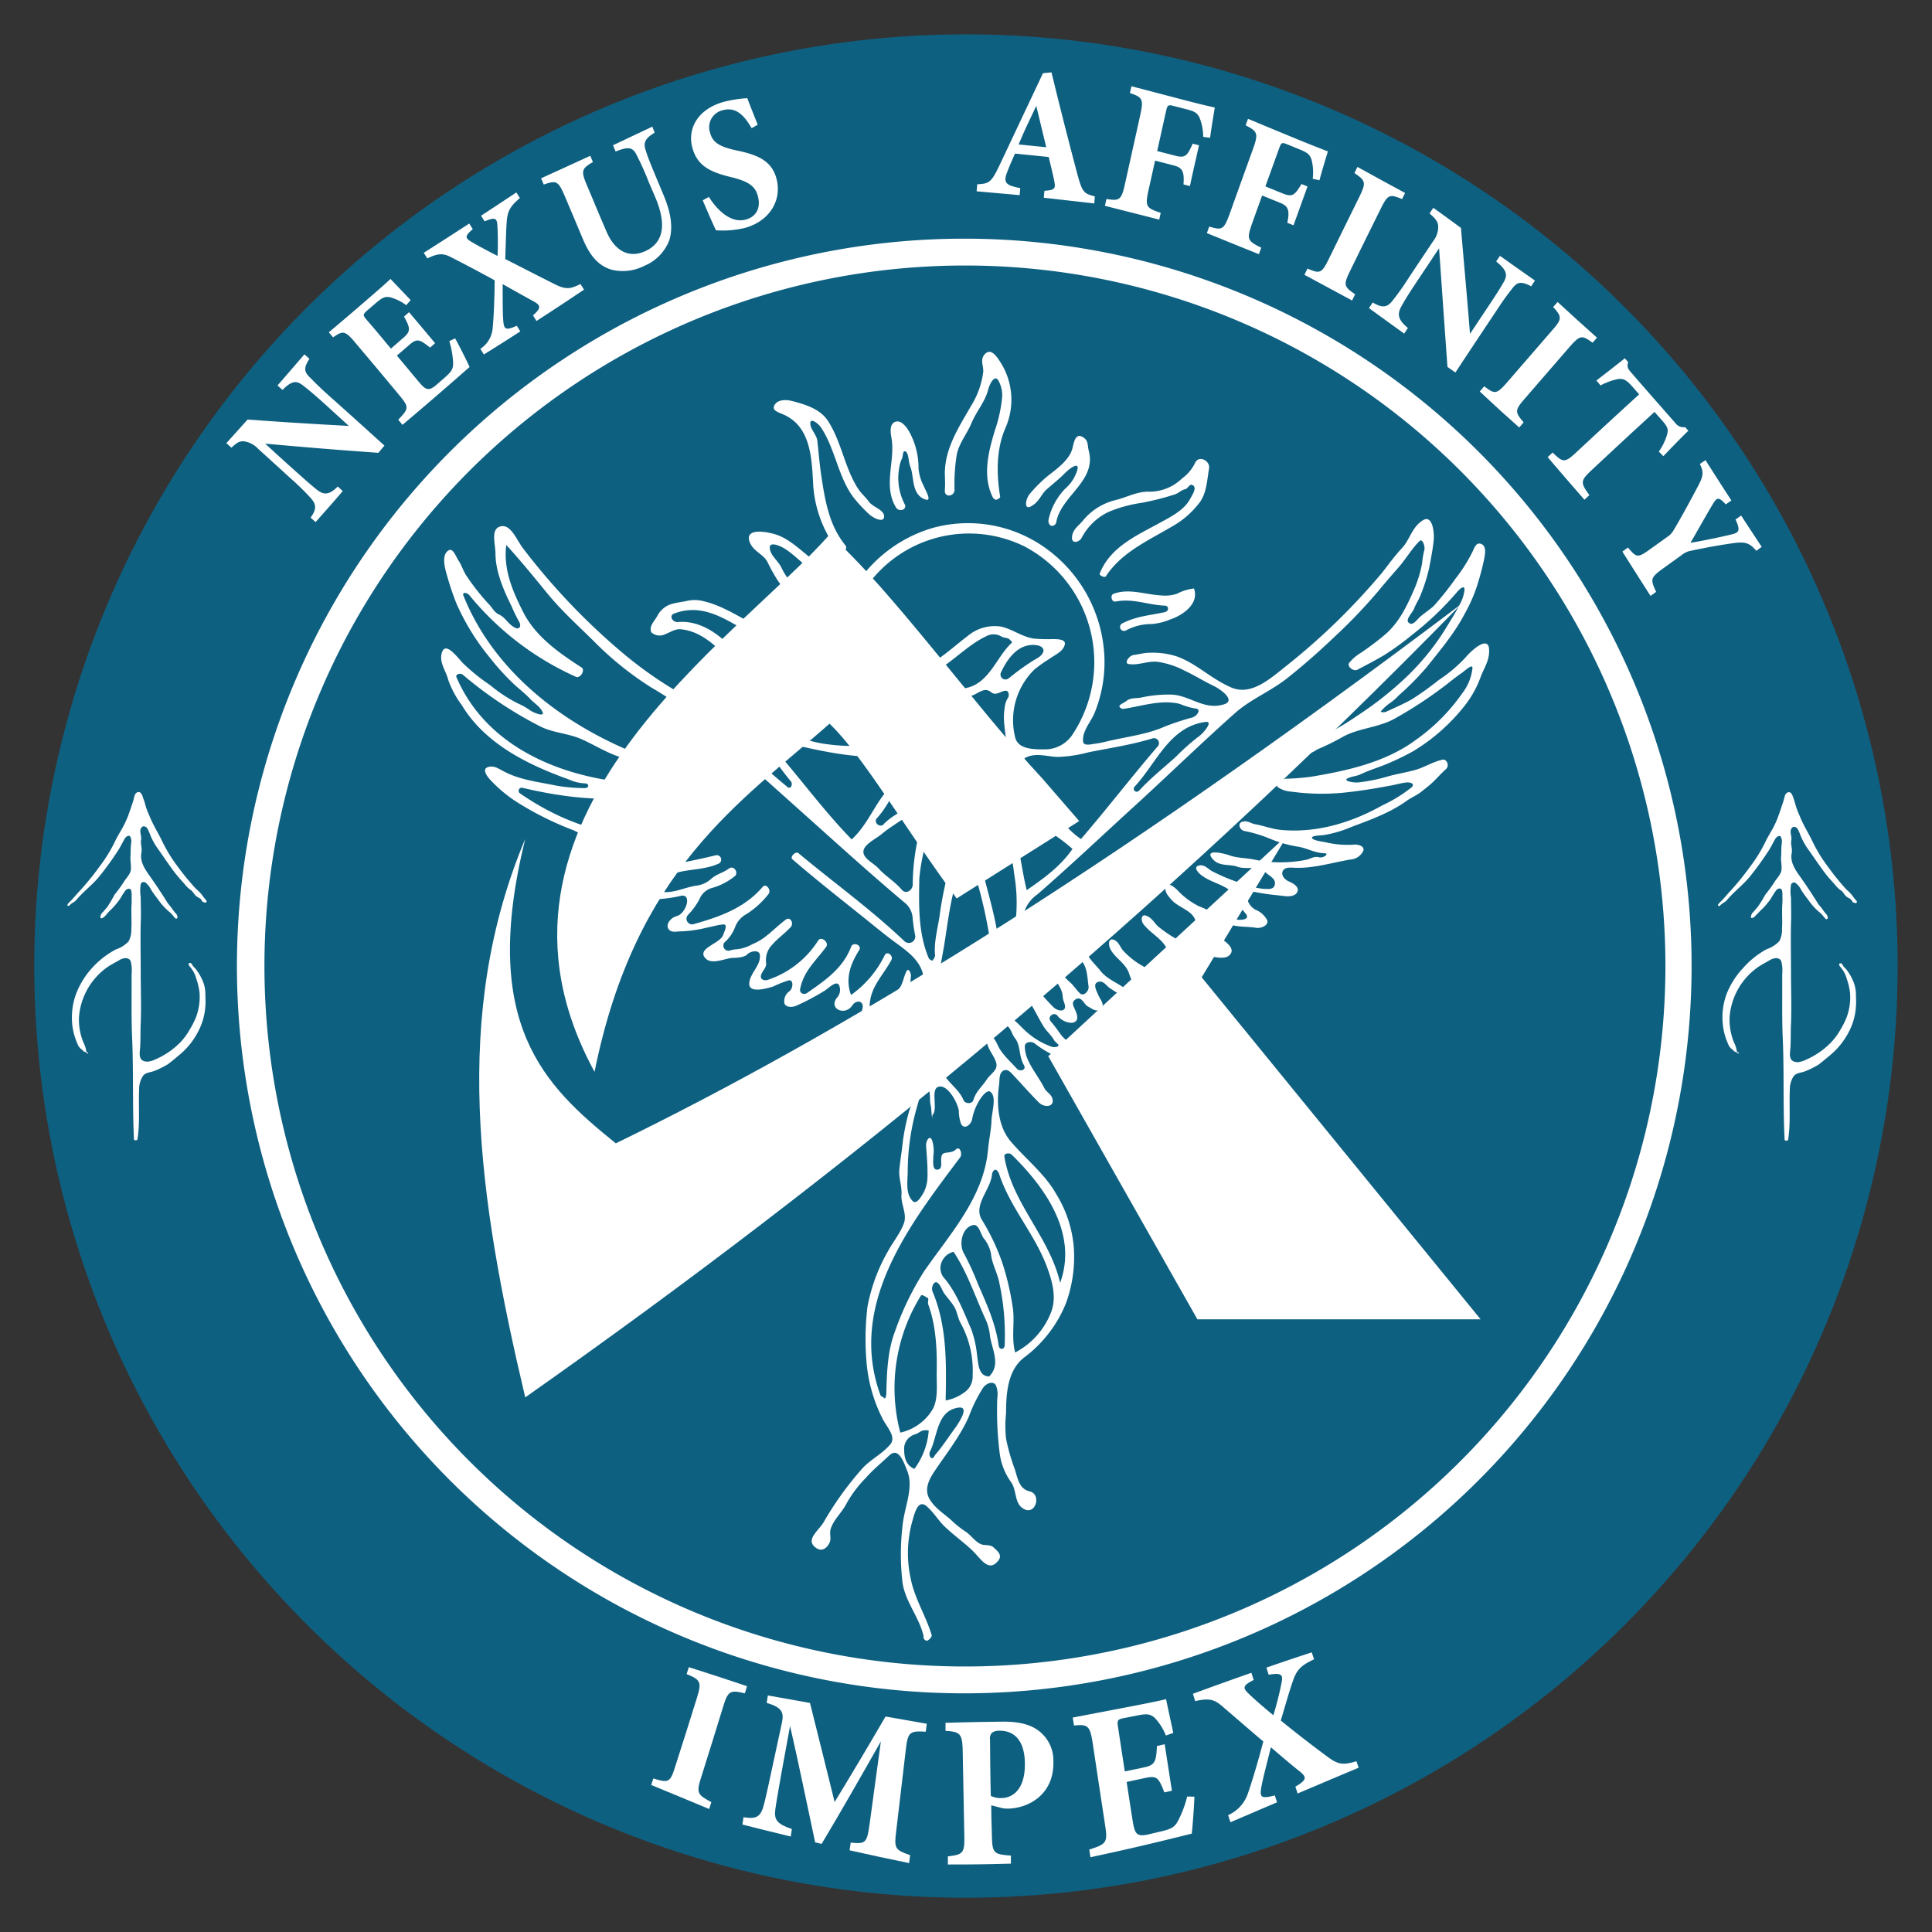 <svg xmlns="http://www.w3.org/2000/svg" viewBox="0 0 343.38 343.38"><rect x="0" y="0" width="343.38" height="343.38" fill="#333333" stroke="none"/><defs><style>.cls-1{fill:#0e6081;}.cls-2{fill:none;stroke:#000;stroke-miterlimit:10;stroke-width:0;}.cls-3,.cls-4{fill:#fff;}.cls-4{fill-rule:evenodd;}</style></defs><g id="Layer_2" data-name="Layer 2"><g id="Layer_1-2" data-name="Layer 1"><circle class="cls-1" cx="171.68" cy="171.69" r="165.59" transform="translate(-71.12 171.69) rotate(-45)"/><circle class="cls-2" cx="171.69" cy="171.69" r="171.69"/><path class="cls-3" d="M55,63.77C54,65.32,54,66,55,67s1.65,1.7,3.74,3.57c3.84,3.42,5.75,5.15,9.59,8.63l-1.08,1.28c-8.06-.58-12.08-.91-20.12-1.63,2.18,2,3.27,3,5.44,4.94s3.07,2.72,3.83,3.3c1.14.88,2.1.93,3.63-.62l.89.81C59,89.53,58,90.63,56.09,92.79L55.2,92c1-1.36,1.1-2.26.09-3.41a43.9,43.9,0,0,0-3.72-3.64c-2.28-2.09-3.42-3.12-5.7-5.19a4.3,4.3,0,0,0-2.35-1.3c-1-.15-1.49.3-2.4,1.11-.35-.33-.53-.49-.89-.81,1.51-1.66,2.26-2.5,3.77-4.19,7.21.51,10.82.74,18,1.13L57.7,71.78c-2.09-1.87-2.92-2.55-3.86-3.28-1.09-.84-1.91-.93-3.63.8l-.89-.79c1.91-2.19,2.86-3.3,4.78-5.53Z"/><path class="cls-3" d="M80.89,60.14c.45.77,2.19,4.2,2.57,5.09-4.78,4.19-7.16,6.25-11.93,10.28l-.75-.91c1.91-2,1.94-2.24.2-4.34-3.17-3.82-4.76-5.71-7.93-9.47-1.76-2.09-2.16-2-3.85-.83l-.76-.9c3-2.51,4.47-3.79,7.46-6.37,2.41-2.08,3.2-2.81,3.5-3.12.39.42,2.21,2.32,3.59,3.77l-.79.9a8.55,8.55,0,0,0-2.92-1.42c-.82-.12-1.25,0-2.43,1L65.36,55.1c-.87.75-.92.88-.22,1.71,1.74,2,2.61,3.08,4.34,5.15L71.73,60c1.29-1.11,1.21-1.69.08-3.73l.89-.78c1.86,2.19,2.78,3.29,4.63,5.51l-.89.78c-1.91-1.52-2.34-1.65-3.67-.5l-2.23,1.92,3.57,4.28c1.43,1.72,1.91,2.21,3.36,1l1.63-1.42c1.28-1.12,1.47-1.61,1.43-2.71a16.34,16.34,0,0,0-.67-3.72Z"/><path class="cls-3" d="M95.35,57.05l-.62-1c1.6-1.39,1.25-1.79.27-2.4-.55-.3-1.69-.92-5.66-3.15,0,2.74,0,5.29.11,6.54.13,1.49.42,1.75,2.4.86l.63,1C89.9,60.56,88.61,61.38,86,63l-.63-1a4.84,4.84,0,0,0,2.18-3.54c.19-1.8.35-5.31.37-8.64-2.56-1.39-4.84-2.62-7.55-4-1.47-.79-2.34-.91-4.42.11l-.63-1c3.23-2.06,4.85-3.1,8.08-5.2l.63,1c-1.44,1.2-1.32,1.57-.47,2.11s2.68,1.52,4.87,2.65A51.88,51.88,0,0,0,88.4,40c-.09-1.27-.48-1.41-2.27-.66l-.63-1c2.51-1.64,3.76-2.47,6.27-4.14l.63,1c-1.55,1.34-2.18,2.14-2.33,4.09s-.17,4-.27,6.75c3.07,1.56,5.64,2.89,8.61,4.38,2.12,1.08,2.86,1,4.76.06l.63,1C100.42,53.75,98.73,54.86,95.35,57.05Z"/><path class="cls-3" d="M116.35,23.59c-1.73,1-2,1.84-1.63,3,.29.94.68,2,1.56,4.12l1.67,4c1.09,2.61,1.8,5.45,1,8a8,8,0,0,1-4.44,4.54,8.44,8.44,0,0,1-5.72.71c-2.15-.62-3.77-2.09-5.19-5.47-1.28-3.05-1.92-4.57-3.21-7.61-1.17-2.76-1.51-2.85-3.75-2.08l-.47-1.11c3.5-1.59,5.24-2.39,8.74-4l.47,1.11c-2,1.19-2.2,1.51-1,4.28,1.35,3.2,2,4.81,3.38,8,1.42,3.39,3.91,4.94,6.94,3.55,3.36-1.53,3.72-4.9,1.81-9.46-.64-1.51-1-2.27-1.59-3.78-.87-2.09-1.42-3.14-1.85-4-.7-1.34-1.62-1.27-3.65-.46l-.47-1.12c2.81-1.31,4.21-2,7-3.3Z"/><path class="cls-3" d="M133.6,22.78c-1.14-1.88-2.59-4-5.33-3.14a3.09,3.09,0,0,0-2.05,4c.46,1.77,1.85,2.5,4.84,3.13,3.63.76,6.11,1.82,6.95,5,1,3.81-1.21,7.46-5.47,8.7a16.65,16.65,0,0,1-5.28.46c-.37-.69-1.76-3.89-2.36-5.33L126,35c1.12,1.85,3.71,4.87,6.64,4,1.82-.54,2.6-2.09,2.06-4.15-.49-1.87-1.85-2.65-4.73-3.36-3.58-.88-6-1.89-6.91-5.22s.86-6.75,5.34-8.1a21.66,21.66,0,0,1,4.42-.72c.43,1.16,1.08,2.77,1.85,4.72Z"/><path class="cls-3" d="M185.53,35.15c0-.5.06-.75.11-1.24,2-.11,2-.49,1.69-2-.22-1-.59-2.6-.94-4l-6-.61c-.43,1-1,2.25-1.37,3.26-.82,2-.11,2.4,2.31,2.88l-.1,1.24L173.58,34l.11-1.25c2-.07,2.48-.32,3.78-3l7.9-16.74,1.51-.15c1.47,6.05,3.05,12.27,4.59,18.05.87,3.23,1.14,3.5,3.12,4l-.1,1.25Zm-1.35-16.34c-1.1,2.33-2.16,4.49-3.14,6.87l4.91.49C185.24,23.23,184.89,21.75,184.18,18.81Z"/><path class="cls-3" d="M213.85,24.33a9.37,9.37,0,0,0-.65-3.41c-.45-.87-.83-1.11-2.28-1.49l-2.26-.58c-1-.27-1.16-.23-1.41.88-.63,2.85-.95,4.27-1.58,7.12l3.23.83c1.78.46,2.13,0,3.08-2.14l1.12.28c-.64,2.9-1,4.35-1.61,7.25l-1.14-.29c.16-2.31-.17-3-1.83-3.4l-3.22-.83c-.46,2.05-.68,3.07-1.14,5.11-.66,3-.53,3.29,2.14,4.17-.11.49-.16.73-.27,1.21-3.86-1-5.79-1.47-9.65-2.46l.27-1.21c2.34.36,2.66.23,3.32-2.78,1.07-4.83,1.61-7.24,2.67-12.05.65-2.91.44-3.25-1.81-4,.11-.49.16-.73.27-1.21L211.31,18c2.59.67,4.11,1,4.6,1.12-.1.56-.57,3.4-.84,5.36Z"/><path class="cls-3" d="M233.31,31.77a9.07,9.07,0,0,0-.22-3.43c-.34-.92-.69-1.2-2.07-1.77l-2.17-.89c-1-.4-1.12-.39-1.5.67l-2.45,6.78L228,34.39c1.7.69,2.1.32,3.32-1.68l1.07.43c-1,2.76-1.49,4.14-2.49,6.9l-1.1-.44c.45-2.24.2-3-1.38-3.59l-3.1-1.26-1.75,4.87c-1,2.87-.94,3.17,1.59,4.4-.16.47-.25.7-.41,1.16-3.7-1.49-5.55-2.24-9.25-3.75l.42-1.16c2.27.68,2.6.59,3.64-2.29,1.65-4.6,2.48-6.9,4.13-11.48,1-2.78.83-3.13-1.3-4.23l.42-1.15c3.92,1.63,5.87,2.44,9.79,4.05,2.49,1,3.94,1.57,4.41,1.73-.16.54-1,3.26-1.5,5.14Z"/><path class="cls-3" d="M231.84,48.84c.22-.44.33-.66.54-1.1,2.19.93,2.52.88,3.74-1.6,2.2-4.51,3.31-6.75,5.52-11.23,1.21-2.46,1.05-2.84-.91-4.15l.53-1.09c3.39,1.87,5.08,2.8,8.47,4.63-.22.44-.32.65-.54,1.08-2.15-.9-2.53-.85-3.74,1.61-2.21,4.47-3.32,6.71-5.52,11.21-1.21,2.45-1.05,2.76.92,4.11-.21.44-.32.66-.54,1.1C236.93,51.6,235.23,50.68,231.84,48.84Z"/><path class="cls-3" d="M272.14,50.88c-1.69-.86-2.4-.84-3.29.3s-1.46,1.86-3,4.21c-2.87,4.3-4.31,6.47-7.18,10.82l-1.41-1c-.6-8.43-.9-12.64-1.49-21.09l-4.08,6.12c-1.57,2.36-2.22,3.47-2.67,4.31-.69,1.27-.58,2.29,1.21,3.74-.26.4-.4.6-.66,1-2.5-1.8-3.76-2.71-6.26-4.53l.67-1c1.53.91,2.45,1,3.43-.21a46.29,46.29,0,0,0,3-4.22c1.71-2.58,2.57-3.86,4.28-6.42a4.2,4.2,0,0,0,.93-2.57c0-1-.56-1.52-1.54-2.41.26-.39.4-.59.66-1,2,1.44,3,2.16,4.92,3.58.64,7.54,1,11.3,1.61,18.82l3.25-4.88c1.57-2.35,2.13-3.26,2.73-4.3.69-1.21.67-2.06-1.33-3.68l.67-1c2.49,1.77,3.73,2.65,6.22,4.39C272.54,50.28,272.4,50.48,272.14,50.88Z"/><path class="cls-3" d="M263,69.58l.79-.92c1.86,1.42,2.19,1.45,4-.62,3.24-3.76,4.86-5.63,8.09-9.34,1.79-2,1.73-2.43.17-4.14.32-.36.47-.54.79-.89,2.78,2.56,4.18,3.83,7,6.35-.32.35-.47.53-.79.89-1.83-1.35-2.21-1.39-4,.65-3.24,3.72-4.86,5.59-8.1,9.35-1.76,2-1.69,2.39-.15,4.15l-.78.92C267.15,73.44,265.76,72.16,263,69.58Z"/><path class="cls-3" d="M294.83,80.26a10.26,10.26,0,0,0,1.49-3.11c.18-.82.18-1.21-1-2.52l-1.26-1.42c-4.48,4.11-6.72,6.19-11.21,10.38-2,1.87-1.95,2.24-.36,4.4l-.88.83c-2.62-3-3.93-4.51-6.54-7.57l.88-.82c1.84,1.8,2.16,1.87,4.17,0,4.48-4.17,6.72-6.24,11.21-10.34l-1.2-1.37c-1.11-1.27-1.65-1.46-2.58-1.35a11.74,11.74,0,0,0-3.08,1.13l-.74-.87c1.87-1.43,3.87-3,5.06-3.95l.59.68c-.25.84-.07,1.16.52,1.84,3.15,3.63,4.73,5.42,7.87,9a1.84,1.84,0,0,0,1.74.72l.57.64c-1,.94-3,3-4.45,4.52Z"/><path class="cls-3" d="M312.16,97.9c-1.19-1.38-1.93-1.67-4.11-1.36s-4.15.64-7.58,1.36a3.56,3.56,0,0,0-1.58.75l-3.3,2.38c-2.31,1.68-2.26,1.94-1.24,4.16l-1,.72c-2-3.13-3-4.7-5-7.88l1-.71c1.51,1.8,1.7,1.91,4,.24l3.06-2.19a3.25,3.25,0,0,0,1.05-1.15c1.11-1.84,2.31-4,4.15-7.47,1.15-2.13,1.26-2.74.51-4.29l1-.68c1.84,2.89,2.76,4.33,4.6,7.17l-1,.7c-1.29-1.46-1.6-1.17-2.27-.1-1.2,2-2.65,4.61-4,6.93,2-.33,5.28-1,7.32-1.5,1.36-.31,1.58-.74.69-2.65l1-.7c1.46,2.24,2.19,3.35,3.65,5.56Z"/><path class="cls-3" d="M115.74,317.25c.15-.46.23-.69.38-1.16,2.6.81,3,.75,3.83-1.94,1.57-4.88,2.35-7.37,3.93-12.43.86-2.78.61-3.18-1.84-4.18.16-.49.23-.74.38-1.23,4.15,1.31,6.22,2,10.35,3.38l-.38,1.27c-2.58-.61-3-.48-3.86,2.36-1.58,5.14-2.37,7.68-3.94,12.66-.86,2.71-.62,3,1.84,4.32-.16.49-.23.73-.39,1.22C121.92,319.8,119.86,318.94,115.74,317.25Z"/><path class="cls-3" d="M151,328.86l.2-1.37c2.68.28,2.89.05,3.36-3.32.81-5.85,1.21-8.79,2-14.67-3.4,6-7.14,12.56-10.53,18.22l-1.15-.27c-1.4-6.5-2.88-13.84-4.46-20.69-2.1,11.36-2.44,13.53-2.62,14.82-.26,1.93.37,2.62,2.94,3.5l-.2,1.33c-3.44-.83-5.16-1.26-8.59-2.13l.2-1.3c2,.31,2.95.14,3.54-1.94.3-1,.74-3,3.27-14.79.35-1.72.25-2.75-2.69-3.58l.2-1.33,7.49,1.33c1.75,7,2.63,10.51,4.38,17.61,3.62-5.95,5.43-9,9.05-15.2l7.33,1.29c-.08.56-.12.85-.19,1.41-2.82-.18-3.18.06-3.53,3.11-.67,5.72-1,8.57-1.68,14.26-.44,3.41-.32,3.6,2.44,4.58-.08.56-.11.84-.19,1.4C157.37,330.27,155.26,329.81,151,328.86Z"/><path class="cls-3" d="M178,306c2.78-.06,4.89.42,6.35,1.43a6.62,6.62,0,0,1,2.87,5.73c.11,5.62-4.17,8.15-7.93,8.29a6.74,6.74,0,0,1-1.06-.06l-2.05-.53c0,2.11.06,3.17.11,5.28.06,3.27.31,3.43,3.38,3.66,0,.57,0,.86,0,1.43-4.48.12-6.72.15-11.2.15,0-.58,0-.86,0-1.44,2.63-.34,3-.47,2.92-3.73-.11-5.93-.17-8.9-.28-14.83-.06-3.25-.42-3.59-3.06-3.75l0-1.43C172,306.09,174,306.05,178,306Zm-1.85,13.22a4,4,0,0,0,1.87.35c1.62,0,4.24-1.16,4.13-6.29-.08-4.35-2.26-5.73-4.54-5.67a2,2,0,0,0-1.36.41,1.59,1.59,0,0,0-.29,1.22C176,313.18,176,315.18,176.1,319.17Z"/><path class="cls-3" d="M212.28,319.33c0,1-.32,5.47-.47,6.57-7.19,1.78-10.79,2.64-18,4.19-.09-.54-.13-.81-.21-1.36,3.11-1,3.29-1.26,2.8-4.43-.88-5.77-1.32-8.67-2.19-14.47-.49-3.23-.94-3.37-3.33-3.15-.09-.57-.13-.85-.22-1.41l11.26-2.16c3.64-.7,4.85-1,5.33-1.11.13.67.78,3.68,1.28,6l-1.32.46a9.69,9.69,0,0,0-2-3.17c-.74-.6-1.22-.76-3-.41l-2.25.44c-1.32.25-1.45.36-1.25,1.64l1.2,7.88,3.4-.71c1.94-.41,2.2-1,2.31-3.8L207,310c.52,3.31.77,5,1.29,8.27l-1.35.3c-1-2.62-1.33-3-3.34-2.58l-3.36.72c.4,2.58.59,3.88,1,6.46s.59,3.35,2.75,2.89l2.46-.58c1.94-.45,2.41-.86,3-2A19.34,19.34,0,0,0,211,319.3Z"/><path class="cls-3" d="M230.63,318.76l-.4-1.21c2.16-1.25,1.88-1.72,1-2.53-.52-.42-1.6-1.24-5.35-4.47-.75,3-1.49,5.81-1.72,7.2-.28,1.68,0,2,2.41,1.35l.4,1.23-8.28,3.54c-.16-.51-.25-.76-.41-1.26a6.46,6.46,0,0,0,3.42-3.6c.72-2,1.88-5.84,2.83-9.49-2.43-2.06-4.59-3.94-7.19-6.17-1.4-1.24-2.33-1.61-4.92-1l-.4-1.31c4.16-1.52,6.24-2.27,10.39-3.73.17.51.25.77.41,1.28-1.92.95-1.9,1.39-1.12,2.2s2.53,2.35,4.62,4.07a59.88,59.88,0,0,0,1.48-5.9c.26-1.39-.13-1.65-2.32-1.31l-.4-1.26c3.22-1.11,4.84-1.66,8.06-2.71l.41,1.23c-2.08,1-3,1.67-3.71,3.71-.66,1.88-1.33,4.25-2.2,7.18,2.93,2.37,5.4,4.29,8.23,6.38,2,1.49,2.84,1.56,5.21.85l.4,1.15C237.12,316,235,316.92,230.63,318.76Z"/><path class="cls-4" d="M171.38,42.42A129.27,129.27,0,1,0,300.65,171.69,129.27,129.27,0,0,0,171.38,42.42Zm.15,4.77A124.5,124.5,0,1,0,296,171.68,124.5,124.5,0,0,0,171.53,47.19Z"/><path class="cls-4" d="M187,93.47a.81.81,0,0,0,.74-.68c.85-4.71,7.19-7.26,5.77-12.68-.28-1.06,0-1.81-1.09-2.44-1.31-.76-1.55,1-1.81,2-.53,2.08-2.74,3.64-4.48,5a25.43,25.43,0,0,0-3.07,3.07c-.79.87-1.13,3,.19,2.25,1.51-.81,1.75-2.13,2.84-3.07s2.2-1.83,3.11-2.76,2.69-2.22,2.28-.63a7.25,7.25,0,0,1-2.2,3.37,11.37,11.37,0,0,0-2.92,5.47C186.28,92.88,186.51,93.44,187,93.47Z"/><path class="cls-4" d="M196.56,102.41c2.78-4.24,7.46-6.3,11.64-8.77a16,16,0,0,0,5.11-4.46c1.17-1.72,1.22-3.85,1.58-5.92.24-1.36-1.84-2.48-2.51-.94a7.27,7.27,0,0,1-2.31,2.73,8.31,8.31,0,0,1-5.83,2.34c-2.08-.07-4,1-5.92,1.48a10.7,10.7,0,0,0-5.79,3.59c-.8,1-2,1.68-2,3.16,0,1.06,1.25.76,1.7,0A10.44,10.44,0,0,1,197,91a23.47,23.47,0,0,1,5.86-1.62,48.79,48.79,0,0,0,5.86-1.48c.68-.18,1.23-.82,1.9-.94.49-.09.81-1,1.29-.77.95.45,0,1.75-.44,2.58C210.39,90.73,208,91.9,206,93c-3.88,2.13-8.4,4.11-10.35,8.49-.14.31-.32.55-.09.74S196.38,102.69,196.56,102.41Z"/><path class="cls-4" d="M141.64,122.12c.41-.11.27-.16.32-.41s-.29-.87-.63-.84c-4.15.38-8-1.82-10.54-4.86s-6.16-5.82-10.33-5.45c-.91.08-1.62-1.13-.67-1.5,8.57-3.29,14.15,7.36,22.6,5.55a.64.64,0,0,0-.12-1.26c-6.61.19-11.19-5.1-17.25-6.5a6.14,6.14,0,0,0-2.73-.09c-1.07.25-2.12.32-3.17.67a4.25,4.25,0,0,0-2.31,2.08c-.5.91-1.48,1.73-1.07,2.85a2.16,2.16,0,0,0,2.43.38c.85-.3,1.82-1,2.81-.9C129.16,112.62,131.9,124.74,141.64,122.12Z"/><path class="cls-4" d="M145,106.61a11.27,11.27,0,0,1-6.08-5.66c-.62-1.33-2.07-2.23-2.11-3.64,0-1.12,1.91-.28,2.78.28,1.9,1.22,3.71,3.33,5.78,4.5a11.07,11.07,0,0,0,1.8.41c.36.14,1.23-.43.92-.68-.85-.71-2.23-1.23-3.2-2-2.1-1.58-4.29-3.83-6.62-4.69-1.89-.69-5.94-1.37-5.05,1.14.64,1.8,2.44,2.12,3.21,3.67a32,32,0,0,0,1.78,3.2,13.64,13.64,0,0,0,5.88,4.95C145.14,108.65,146.06,107.07,145,106.61Z"/><path class="cls-4" d="M150.26,96.93c-2.9-3.55-3.61-7.92-4.27-12.25-.32-2.1-.49-4.24-.72-6.33-.13-1.15-1.32-2.09-1.25-3.2.06-.91,1.4.09,1.92.86,2.49,3.74,3,8.66,5.71,12.34a26.6,26.6,0,0,0,2.77,3c.72.7,2.6,1.64,2.71.54.12-1.31-2-1.7-2.71-2.74-.55-.78-1.38-1.46-1.93-2.32-2.39-3.72-2.93-8.36-5.37-12.07-1.35-2.06-4-2.88-6.25-3.46-1-.28-2.58-.37-3.2.67s.79,1.32,1.83,1.82c4.46,2.14,4.76,7.36,5,11.76a21.44,21.44,0,0,0,4.46,12.35C149.48,98.64,150.84,97.65,150.26,96.93Z"/><path class="cls-4" d="M164.85,291.58c.24-.12.84-.61.73-1-1-3.33-3-6.43-3.7-9.92a21.08,21.08,0,0,1,.17-9.93c.48-1.73,1.09-4.49,2.76-2.92,1.49,1.4,2,2.52,3.25,3.66,1.63,1.53,3.44,2.81,4.86,4.2s2.82,3.88,4.52,1.69c.78-1-.21-1.74-.83-2.32s-1.59-.31-2.25-.58c-1-.42-1.74-1.55-2.71-2.22a17.74,17.74,0,0,1-2.16-1.66c-1.41-1.4-3.08-2.25-4.19-4s-.26-3.49.73-5c2.13-3.19,4.62-6.28,6.18-9.84a26,26,0,0,1,2.54-5.12c.52-.71,1.75-1.28,2.25-.41a4.17,4.17,0,0,1,.25,2.26,60.26,60.26,0,0,0,.45,10,11.25,11.25,0,0,0,2,4.95c1.11,1.54.48,4,2.46,4.86s2.93-2.72.85-3.21-2.15-2.7-2.8-4.36a35,35,0,0,1-1.4-5,21.25,21.25,0,0,1,0-4.51c0-3.55.28-7.69,3.22-9.93a22.61,22.61,0,0,0,7.41-9.6,23.93,23.93,0,0,0,1.41-9.93,21.16,21.16,0,0,0-3.11-9.49c-2-3.59-5.41-6.22-8.1-9.38-2.3-2.7-2.54-6.74-2.07-10.06.12-.89-.07-2.15.85-2.56.77-.33,1.38.53,1.9,1.08,1.43,1.52,2.88,3.19,4.39,4.68.77.76,2.51.83,2.39-.45-.09-1.06-1.1-1.39-1.51-2.21-.82-1.63-1.94-3-2.73-4.64a6.19,6.19,0,0,1-.72-2.73c0-.82,1.22-1,1.8-.49a20.65,20.65,0,0,0,4.94,2.79,9.7,9.7,0,0,0,2.61,1c.87.15,1.92-.6,1.45-1.4-1.07-1.88-3.22-2.37-4.44-4.06-.57-.8-1-1.41-1.74-2.29s.64-1.75,1.19-1c1.13,1.47,4,1.93,3.44-.22-.35-1.25-1.26-2.07-.2-2.7s1.45.9,2.15,1.26,1.56,1.15,2.34.44-.15-1.68-.45-2.4-1.09-2.06-.07-2.39,1.5.79,2.24,1.2a30.83,30.83,0,0,0,4.91,2.67c.92.31,2.42.28,2.51-1,.08-1.08-.48-1.09-1.29-2.23-1.74-2.46,1.6-1.16,3-.42s4.25,1.29,4.5-.4-3-3.41-1.75-5,3.45.51,4.92.54c1.27,0,3.52.91,4.45-.25,1.19-1.5-2.14-2.93-3.15-4.11-.5-.59-.78-2.33.45-1.95a23.38,23.38,0,0,1,2.28.58c1.6.71,3.39.47,5,.75.93.16,2.43-.5,1.94-1.44a4,4,0,0,0-2-1.76c-1.73-.88-2.24-3.58,0-3.14s3.29.47,5.08.7c1,.12,2.09,0,2.37-.85s-.88-1.47-1.55-1.75-1.43-1.06-1.09-1.82,1.34-.65,2.12-.61c3.35.14,6.68-.92,9.94-1.47a2.72,2.72,0,0,0,2.27-1.55c.28-.84-1-1.2-1.83-1.08a16.75,16.75,0,0,1-4.91-.44c-.81-.14-2.27-.35-2.38-.76s1.27-.43,1.94-.49a20.21,20.21,0,0,0,4.87-1.39c3.42-1.29,7-2.55,10-4.71.84-.6,1.84-1,2.64-1.64s1.61-1.25,2.35-2,1.3-1.37,2-2,.14-1.84-.61-1.68c-1.77.39-3.28,1.41-5,1.87s-3.33.7-4.94,1.17a29.36,29.36,0,0,1-5,1c-.9.1-2.86-.28-1.89-.74.77-.36,1.56-.36,2.26-.7,1.63-.78,3.42-1.28,5.05-2a44.85,44.85,0,0,0,4.35-2.13,34.06,34.06,0,0,0,9.15-8.11,18.49,18.49,0,0,0,2.78-5c.59-1.65,1.65-3,1.52-5-.15-2.45-3.07.14-4.19,1.48a26,26,0,0,1-4.75,4,57.17,57.17,0,0,1-4.8,3.44c-1.45.81-3.07,1.51-4.53,2.19-.35.17-1.16.12-.93-.1a8.62,8.62,0,0,1,1.45-1.34,9.74,9.74,0,0,0,1.69-1.45,49.43,49.43,0,0,0,4.95-5c2.44-3.06,5-6.09,6.8-9.56a26.71,26.71,0,0,0,2.15-4.86,46.25,46.25,0,0,0,1.32-5c.17-.94.35-2.3-.71-2.55-.88-.21-1.14,1-1.51,1.66a27.71,27.71,0,0,1-2.95,4.61,53.09,53.09,0,0,1-3.79,4.76c-.8.76-1.86,1.4-2.6,2.1-.48.47-1.15,1.43-1.78,1-.89-.56.56-1.79.86-2.61s.81-1.51,1.09-2.26A30.75,30.75,0,0,0,254,101c.31-1.58.66-3.47.81-4.93s-.21-4.62-1.88-3.62c-2,1.21-2.33,3.46-3.78,5s-2.42,3-3.65,4.51a117.09,117.09,0,0,1-16.79,16.32c-2.87,2.27-6.3,5.47-9.9,3.9s-6.08-4.19-9.56-5.48a13.75,13.75,0,0,0-5-.68c-.92,0-1.86.29-2.71.38s-1.83,1.48-.94,1.62c1.73.27,3.3-.54,5-.41a14.89,14.89,0,0,1,5,1.62c1.67.77,3.35,1.84,4.9,2.57s4.18,2.7,2.08,3.37c-3.68,1.18-6.23-1.76-9.68-1.72a22.87,22.87,0,0,0-5,.51c-.93.21-1.92,0-2.67.6-.43.34-1.08.58-1.24.86s.39.62.68.57c3.22-.47,6.65-1.7,10-.89a12,12,0,0,0,2.76.82c1.19.05.37,1.32-.51,1.6a46.77,46.77,0,0,0-4.9,1.61c-3,1.34-6.34,1.75-9.58,2.48-.9.2-1.9.46-2.69.56s-2.16.49-2.25-.36c-.18-1.84,1.25-3.31,2-5a23.94,23.94,0,0,0,1.79-10A25.07,25.07,0,0,0,185.7,97.32a23.64,23.64,0,0,0-19.95-3.48,24.57,24.57,0,0,0-16,14.78,25,25,0,0,0,.89,19.89c.84,1.64,2.65,4.19.38,4.07a35.84,35.84,0,0,1-5.16-.48c-1.75-.34-3.29-.88-5-1.1a18.65,18.65,0,0,0-2.33-.56c-.75,0-1.75-1.47-.89-1.53a10.77,10.77,0,0,0,5.08-1.79c.92-.57,1.19-2.37,0-2s-1.47,1.14-2.37,1.57c-1.63.78-3.27.8-4.93,1.3a7.48,7.48,0,0,1-5-.18A70.83,70.83,0,0,1,111,116.33,116.9,116.9,0,0,1,92.91,97.39c-1.19-1.6-2.19-4.42-4.09-3.79-1.61.53-.78,3.1-.76,4.73,0,3.17,1.39,6.46,2.85,9.39a30.5,30.5,0,0,0,1.35,2.78c.43.7.12,1.47-.69,1.08-1.33-.65-1.66-1.8-2.88-2.36-.86-.4-1.18-1.2-1.78-1.81a39.32,39.32,0,0,1-4-5.07c-.56-.8-.88-1.94-1.36-2.62s-1-2.34-1.76-1.93c-1.38.72-.76,3.11-.32,4.56a47.49,47.49,0,0,0,1.69,5A41.25,41.25,0,0,0,87,116.81a42.69,42.69,0,0,0,4.57,5c.89.79,1.82,1.51,2.62,2.37s1.71,1.31,2.22,2.32-1.53.22-2.22-.27A11.88,11.88,0,0,0,92,125a25.84,25.84,0,0,1-4.9-3.24,34.65,34.65,0,0,1-4.84-3.91c-1-1.08-3-3.78-3.67-2s.67,3.33,1.08,5a17.24,17.24,0,0,0,2.42,4.5c4.15,6.86,11.72,10.57,19,13.18a7.54,7.54,0,0,0,2.82.7c.9,0,.81.88,0,.84a30.42,30.42,0,0,1-5-.43c-3.24-.68-6.57-1-9.54-2.63-.84-.45-1.64-1-2.67-.66s-.22,1.55.41,2.22a24.55,24.55,0,0,0,4.91,4.08,56.09,56.09,0,0,0,10,4.95,9.09,9.09,0,0,0,2.77,1,7.64,7.64,0,0,1,2.27.19,7.68,7.68,0,0,0,2.81.83c1.23,0,.42.88-.51,1a18.66,18.66,0,0,1-5,.43,6,6,0,0,0-2.21.14c-1.19.31-.57,1.89.4,2.16a55.21,55.21,0,0,0,10,1.77,25.62,25.62,0,0,1,2.76,0c1,.17.65,1.47.05,2s-2.33,1-1.82,2.14c.39.85,1.34.65,2.19.59a23.92,23.92,0,0,0,5.15-.6c2.23-.61,1.11,3.13-.62,3.58-1,.24-2.11,1.5-1.37,2.38.55.64,1.47.29,2.27.32a22.36,22.36,0,0,0,4.54-.68c.94-.16,1.62-.42,2.78-.54,1-.11.26,1.22.06,1.84-.48,1.52-4.53,2.33-3.3,4,1.08,1.48,3.51.19,4.94.1.76,0,2.12-.08,2.65-.64s2.14-.89,2.23.13c.16,1.93-1.74,3.14-1.89,5s3,1,4.31.57a17.34,17.34,0,0,1,2.69-1.06c.9-.18.82,1.41.14,1.93a2.14,2.14,0,0,0-.9,2.12c.23.79,1.41.76,2.12.45a41.56,41.56,0,0,0,5-2.65c.81-.51,2.11-1.91,2.6-1a2.06,2.06,0,0,1-.43,2.29c-1.42,1.94,1.49,3.22,2.77,1.32.73-1.1,2.08-.83,1.84.45-.18,1-.76,1.43-.38,2.27.51,1.1,2,0,2.64-.21s2-1.43,2.09-.64c.2,1.84-2.37,3.43-3.36,4.69-.86,1.08-3.86,2.67-2.35,3.74s3.2-.64,4.57-1a21,21,0,0,0,2.81-1.39c.66-.33,1.37-1.37,2.22-1.18,1.71.4-.31,2.8-.64,4.26a11.87,11.87,0,0,1-2.75,4.78c-.68.76-.62,2.82.55,2.16a9.75,9.75,0,0,0,2.41-2,.84.84,0,1,1,1.35,1,7.12,7.12,0,0,0-1,2.24,40.54,40.54,0,0,0-1,4.93c-.17,1.69-.45,3.29-.62,5-.16,1.54.48,3,.37,4.53-.13,1.65,1,3.36.46,5-.65,1.85-1.94,3.34-2.87,5.06a31.28,31.28,0,0,0-3.64,9.91,48.68,48.68,0,0,0-.14,10,27.18,27.18,0,0,0,2.72,9.62c.7,1.55,2.67,3.4,1.48,4.79-1.42,1.68-3.4,2.61-4.88,4.18a57.68,57.68,0,0,0-7,9.71c-.94,1.53-3.36,3.13-1.24,4.55,1.16.77,2.12-.32,2.41-1.18.21-.64-.12-1.53.12-2.25.55-1.7,2-2.9,2.8-4.48a21.09,21.09,0,0,1,3.38-4.51c1.32-1.51,2.58-2.5,4.23-4.06s2.55,1.13,3.2,2.76c1.21,3-.54,6.45-.84,9.77a43,43,0,0,0,0,10.08c.5,3.43,3,6.18,3.75,9.54C164,291.21,164.53,291.73,164.85,291.58Zm-2.33-30.51c-1.71-.7-1.87-2.47-1.81-3.93a2.7,2.7,0,0,1,2-2.23c.73-.23,1.07-.93,2.36-.65A13.17,13.17,0,0,1,162.52,261.07Zm3.19-1.92c-.42.11-.64-.76-.44-1.14,1.39-2.63,1.17-7.3,5.1-7.83,2.08-.28,0,2.8-.81,3.9s-2.23,3.24-3.29,4.43C166.11,258.68,166,259.09,165.71,259.15Zm.15-8.85a8.88,8.88,0,0,1-5.85,4.32,31.1,31.1,0,0,1,3.67-24.35c.19-.3,1,.35,1.22.42s-.06.76.08,1.14c1.41,3.88,1.58,8.12,1.5,12.17C166.45,246.09,166.76,248.44,165.86,250.3Zm-8.33-2.69c0,.38-.15,1.15-.39.87s-.55-.2-.69-.61c-5.82-16.13,5.38-30.4,14.2-42.17.45-.6-.05-2.12-.77-1.4-.9.9-2.28.17-2.53,1.17s.31,2.29-.71,2.41-.75-1.52-.76-2.39a6.13,6.13,0,0,0-.22-2.82c-.44-1.07-1.13.13-1.06,1.05.14,1.82.28,3.63.25,5.38a6.49,6.49,0,0,1-.62,2.73c-.4.69-1.3,2.35-2,1.65-1.32-1.29-.92-3.48-.9-5.25a42.25,42.25,0,0,1,1.46-10.82c.21-.73.46-1.64.63-2.22.22-.77,1.39-2.58,1.69-1.46s.08,1.83.31,2.76c.11.46.09.86.16,1.37a1.42,1.42,0,0,0,.14.73c.2.43-.1-.28,0-.41,1.06-1.06-.37-4.45,1-5,1.61-.6,3.42,2.64,3.69,4.19a7.21,7.21,0,0,0,.39,2.35c.58,1.2,1.89.12,2-.93a9.73,9.73,0,0,1,1-2.75c.34-.69,1.53-2.47,2.21-2,1.18.88.28,3.44.21,5.15s-.46,3.45-.63,5.27c-.79,8.37-6.71,14.82-11.32,21.45A51.54,51.54,0,0,0,159,236.83C157.75,240.17,157.62,244,157.53,247.61Zm14.17-.37a8,8,0,0,1-3.63,1.67c.14-6.46.26-13.25-2.32-19.34-.31-.73.22-2,.84-1.6s.83,1.39,1.29,2,1.21,1.46,1.71,2.27.62,1.89,1.07,2.78a17.56,17.56,0,0,1,2.21,9.44A3.39,3.39,0,0,1,171.7,247.24Zm4.09-2.59c-1.94-.07-1.9-2.33-2.14-3.83a18.85,18.85,0,0,0-1-4.5c-1.35-3.1-2.55-6.36-4.69-9a2.73,2.73,0,0,1-.48-3.26,3,3,0,0,1,2-1.57c2.45,3.65,3.87,8.06,5.73,12.09a8.61,8.61,0,0,1,.72,2.68C176.2,239.65,178,242.51,175.79,244.65Zm11.05-11.5a13.6,13.6,0,0,1-6.41,7.23c-.74-2.73,0-5.46-.45-8.11a47,47,0,0,0-1.79-7.68,38.13,38.13,0,0,0-3.67-7.77c-1.62-2.62,1.56-5.4,1.79-8.08a1.25,1.25,0,0,1,.35-.74c.37-.33.79.23.94.7,1.94,5.91,6.26,10.57,8.43,16.34C187,227.64,187.83,230.49,186.84,233.15Zm-8.28,6c-.07.77-.95.8-1.06,0-.56-4-2.17-7.45-3.71-11a48.32,48.32,0,0,0-2.46-5.36c-1-1.75-.27-4.71,1.65-5.06,1-.18,1.31,1.61,1.83,2.32a6.22,6.22,0,0,1,1.32,2.77c.16,1.85,1.21,3.49,1.52,5.37A43.29,43.29,0,0,1,178.56,239.12ZM188.42,228c-1.91-8.24-8.55-14.06-9.91-22.44-.1-.6.9-.73,1.3-.34C185.58,210.87,191.65,219.13,188.42,228ZM173,195.52c-.23.76-1.51.67-1.76,0-1-2.57-4.58-4-4-7.14.26-1.53,1.36-2,1.89-3.82s2.26,1,3.51-.34,2.34-.8,2.7.86,1.22,2.3,1.69,3.71-1.05,2.08-1.68,3.12C174.55,193.13,173.44,194,173,195.52Zm-9.44-5.68c-.63.72-1.66.52-1.31-.51.61-1.76.68-3,1.22-4.52a11,11,0,0,1,2.34-3.72c.52-.62-.35-1.15-.93-.71-2.82,2.17-4.88,4.77-8.18,6.12-.35.14-.61-.19-.89-.54s.37-.46.57-.74c2.49-3.41,5.33-7.34,5.52-11.8,0-.51-.41-1.34-.68-.94-.73,1.11-.64,2.66-1.8,3.61s-1.74,2.39-3.2,3.42c-.92.65-1.73,0-1.64-1.09.27-3.22,2.38-5.06,3.84-7.78.42-.78-.72-1.68-1.16-.9a18.76,18.76,0,0,1-6,7.1c-1.06-2.83-.15-5.45,1.46-8,.52-.83-1.09-1.51-1.44-.58-1.47,3.88-4.66,6-7.81,8.21-.58.41-1.41.07-1.26-.69.63-3.21,2.74-4.93,4.61-7.47.62-.83-.9-2-1.41-1.14a16.89,16.89,0,0,1-9,7c-.39.13-1,0-1.13-.34-.31-.93,1.06-1.68.88-2.71a3.89,3.89,0,0,1,1.1-3.23c1-1.14,2.15-1.91,3.27-3.11.63-.69-.09-1.91-.83-1.36-2.15,1.59-3.57,3.45-6,4.4a6.88,6.88,0,0,1-2.71.89,5.28,5.28,0,0,0-1.36.26.92.92,0,0,1-.88-1.46,6.81,6.81,0,0,0,1.86-2.63,4.38,4.38,0,0,1,2.1-2.44,15.61,15.61,0,0,0,3.86-3.51c.6-.71-.4-2-1-1.32-3.26,3.81-7.68,5.34-12.35,6.66a1,1,0,0,1-.89-1.71,12.14,12.14,0,0,0,2-2.77,3.35,3.35,0,0,1,2.07-1.93,11.34,11.34,0,0,0,4.18-2.12c.76-.6-.14-2-1-1.39-1.12.83-2.26,1-3.17,1.85a4.86,4.86,0,0,1-2.71,1.22c-2.13.31-4.32,1.55-6.46,1-.67-.17-.49-1.14,0-1.65,2.84-2.74,7-1.66,10.56-3.31a.79.79,0,0,0-.51-1.46c-6.06,1.42-12,2.78-18.22,1.26a.61.61,0,0,1,0-1.21A63.72,63.72,0,0,0,122.73,148c.39-.17.79-.61.78-.85a1,1,0,0,0-1.17-.65c-10.14,4.35-21.47.35-29.92-5.49a.55.55,0,0,1,.4-1c7.49,1.77,15,2.64,22.67,1.33.9-.16.92-2,.06-2-13.46-.29-28.67-5.5-34.43-19-.22-.52.73-.77,1.14-.42A71.1,71.1,0,0,0,96,129.1c2.25,1.15,4.86,1.21,7.2,2.21,2.49,1.08,4.61,2.52,7.39,3.37.94.28,1.29-1.24.45-1.61-12.33-5.4-23.57-14.45-28.68-27.22-.27-.66.67-.59,1.11,0a51.84,51.84,0,0,0,18.89,14.44c.78.35,1.71-1.2,1-1.66-4.06-2.62-8.18-5.5-10.38-9.86-1.89-3.72-3.55-7.62-3-11.91,2.66,2.9,5,5.8,7.4,8.73,2.65,3.22,5.8,6,8.72,8.93a57.11,57.11,0,0,0,9.59,7.63,69.2,69.2,0,0,1,9.8,6.91c5.51,5,11.14,10,16.72,15,6.14,5.49,12.19,11,18.54,16.34a3.8,3.8,0,0,1,1.45,2.65,28,28,0,0,0,.46,3.22,1.14,1.14,0,0,1-1.92,1c-6-5.69-12.6-10.44-18.84-15.64-.48-.41-1.55.67-1.07,1.09,3.89,3.35,7.89,6.52,11.87,9.7,2.1,1.67,4.17,3.41,6.32,5s4.31,3.07,5,5.6a14.57,14.57,0,0,0,.27,1.44c.17.45.48.8.69,1.23,1.11,2.26,1.83,4.64,3.68,6.42C167.53,185.2,165.77,187.36,163.55,189.84Zm18.44-.5c.46.81-.7,1.23-1.28.59-1.27-1.4-2.73-2.64-3.45-4.29s-2.53-2.86-1.75-4.49a52.56,52.56,0,0,1,2.68-4.59,36.48,36.48,0,0,0,2-4.58c1.43-3.38,5.06-5.06,7.79-7.42,3.08-2.66,6.35-5.26,9.48-7.9,1.46-1.24,2.94-2.52,4.48-3.66.75-.55,1.31-1.93.08-1.93-.91,0-1.21.65-1.76,1.09-2.81,2.28-5.44,4.66-8.26,6.91-3.17,2.53-6.09,5.24-9.12,8-.62.55-1.82.07-1.53-.85a18.76,18.76,0,0,0,.58-2.29c.15-.78,0-1.54.25-2.27a6.18,6.18,0,0,1,2.18-2.69c6.09-5.3,12-10.91,18-16.37,5.74-5.27,11.34-10.71,17.16-15.88,2.78-2.46,6.3-3.85,9.22-6.16s5.84-4.89,8.59-7.52a92.9,92.9,0,0,0,7.64-8c1.19-1.45,2.43-2.87,3.65-4.27s2.29-3.25,3.67-4.61c.54-.53,1.07,1.09.83,1.69a14,14,0,0,0-.37,2.23,21.39,21.39,0,0,1-1.37,4.56c-1.33,3.07-2.8,6.21-5.48,8.36a49.07,49.07,0,0,1-4,3,8.08,8.08,0,0,0-2.11,1.81c-.46.61.74,1.59,1.45,1.22,1.54-.8,3.13-1.64,4.65-2.52a49.79,49.79,0,0,0,5.07-3.67,54.65,54.65,0,0,0,8-7.62c.56-.65,1.45-1.38,1.3-.24a6.46,6.46,0,0,1-.76,2.32c-.8,1.61-1.75,3.07-2.66,4.56a43.64,43.64,0,0,1-7,8.57,60.58,60.58,0,0,1-8.59,6.76,49.29,49.29,0,0,1-9.16,5c-.78.31-.93,1.47.09,1.65s1.53-.52,2.32-.81a44.27,44.27,0,0,0,4.41-2.21c2.84-1.45,6.25-1.54,9.06-3.15a74.74,74.74,0,0,0,9.51-6.32c.76-.61,1.64-1.28,2.28-1.72s1.93-1.73,1.94-.9a8.88,8.88,0,0,1-1.84,4.52,33.74,33.74,0,0,1-8.1,8.16c-5.32,4-12.13,5.54-18.62,6.62a37,37,0,0,1-4.5.37c-.86,0-2.26.95-1.48,1.55a4.73,4.73,0,0,0,2.35.75,39.69,39.69,0,0,0,9,.21c3-.29,6.06-.79,9.06-1.37.76-.15,1.4-.35,2.29-.46s1.67.27,1,.87a25.38,25.38,0,0,1-5.13,3.16c-5.49,3.09-11.73,5-18.11,4.39-1.57-.15-3-.74-4.53-1-.79-.13-1.36-.73-2.29-.45s-.49,1.49.38,1.65a23.26,23.26,0,0,1,4.61,1.4,21.78,21.78,0,0,0,5,1.4c1.59.27,2.77,1.08,4.6,1.15.95,0-.14.94-1,.71s-1.53.32-2.27.46a23,23,0,0,1-9,0c-1.43-.33-3.26-.31-4.47-.75s-4.48-1.19-3.27.43,3.06,1,4.55,1.55,3.65-.27,5,1c.71.69,1.82,1.09,1.65,2.13s-1.3.81-2.12.79a16.56,16.56,0,0,1-4.46-1.18,33.63,33.63,0,0,1-4.47-1.89c-.82-.39-1.39-1.3-2.43-1.07s-.28,1.18.39,1.7c1.41,1.1,3.09,1.44,4.63,2.4s1.77,2.76,3.22,4.39c1.31,1.48-2.09,1.37-3.2.61-.5-.33-1.6.06-2.16-.36a12.34,12.34,0,0,0-2.82-1.46,13.27,13.27,0,0,1-4-3c-.61-.57-1.77-1.43-2-.48s.55,1.72,1.07,2.32c1.12,1.3,3.66,1.86,4.2,3.59.48,1.57,2.6,3,2.2,4.47s-2.91.05-4.12-.38a22.88,22.88,0,0,1-4.45-2.78c-.83-.58-1.21-1.71-2.39-2.11-.89-.3-.94.87-.45,1.52,1.24,1.6,3.2,2.5,4.12,4.27a4.44,4.44,0,0,1,.24,2.26c0,.76,1,1.55.74,2.29-.52,1.52-2.8-.29-4.12-.82a14.29,14.29,0,0,1-4.56-3.27c-.59-.63-.83-1.76-1.85-2-.84-.2-.8,1-.46,1.67.83,1.66,2.79,2.54,3.35,4.42a19.07,19.07,0,0,0,1,2.34c.41.89-1,.85-1.62.36-1.43-1.1-3.3-1.73-4.47-3.21-1-1.3-2.33-2.29-2.78-4-.26-1-1.9-1.34-1.72-.24a4.87,4.87,0,0,0,1.14,2.42c1.05,1.32,1,3,1.23,4.54.13.82-.83,1.84-1.47,1.3s-1.12-1.4-1.82-2a13.09,13.09,0,0,1-3.18-4.29c-.4-.84-1.94-1.13-1.69,0s.85,1.49,1.22,2.25c.76,1.56,2.25,2.81,2.35,4.56,0,.8.72,1.73.27,2.25s-1.53.1-2-.44a40.54,40.54,0,0,1-3.83-4.47c-.45-.69,0-2-1-2.19s-.55,1-.39,1.71a15.3,15.3,0,0,0,1.37,4.6c.8,1.33,1.46,2.75,2.27,4,.5.78,1.32,1.47,1.76,2.28.21.38.77.67.8.94s-.74.41-1.21.25a13.44,13.44,0,0,1-4.19-2.4c-1.44-1.17-2.67-3-4.43-3.41-.84-.23-.41,1.68.46,2s1,1.4,1.55,2.18C181.48,185.78,181,187.62,182,189.34Zm-9.78-6.73c-1.79-.2-2.5-1.61-3.28-2.82s-1.94-2.56-2-4.13c-.17-2.76.53-5.45.95-8.15s.78-5.49,1.37-8.12.84-5.88,2.71-7.89A82.51,82.51,0,0,1,176.09,168c.46,2.72,1.27,5.52.51,8.19S173.72,180.62,172.21,182.61Zm-6.43-11.94c-.1.16-.61-.1-.74-.41-1.87-4.46-1.74-9.31-1.66-14.06a33,33,0,0,1,1.31-6.75c.57-2.5.81-5.56,3-7,1-.66,1.76,1.57,2.15,2.42a6.94,6.94,0,0,1,.48,3.69c-.46,2.38-1.37,4.78-2,7.2-.53,2.22-1,4.51-1.3,6.78s-1.07,4.76-.84,7.25C166.22,170.11,165.88,170.51,165.78,170.67Zm13.08-.52a.94.94,0,0,1-1.17-.82c-.34-4.64-1.67-9.13-2.82-13.56-.6-2.29-1.33-4.62-2.11-6.8a4.18,4.18,0,0,1,.32-3.45c.63-.87.45-3.24,1.68-3.3,2.47-.13,2.78,3.86,3.76,5.94a28.66,28.66,0,0,1,1.72,7.19,29.51,29.51,0,0,1-.89,13.88C179.23,169.56,179.18,170,178.86,170.15Zm-16.64-13c0,1.09-1.19,1.87-1.94,1-1.31-1.53-2.87-2.4-4.06-3.71-.89-1-2.58-1.71-2.76-2.85-.23-1.4,2.14-2.43,3.27-3.38s2.81-2,4.1-2.86c.65-.45,1.54-1,2.08-1.42s1.89-1.26,2.07-.42c.35,1.68-1.28,2.93-1.62,4.54A39.8,39.8,0,0,0,162.22,157.17Zm20.25,1.05c-1.21-4.81-1.23-9.62-4.09-13.91a.87.87,0,0,1,1.23-1.22c3.62,3.06,7.45,4.61,11,7.82C188.44,154,185.67,156,182.47,158.22Zm-31.1-9c-5.05-5.18-9-10.69-13.74-16.08-.54-.61.22-1.5,1-1.32,6.67,1.54,13.49,3.26,20.3,2.56.81-.08,2.1.32,1.85,1.09-.82,2.6-2.91,4.5-4.44,6.79S153.57,147.17,151.37,149.2Zm40.75-.07c-2.67-1.8-4.32-4.4-6.05-6.89s-3.82-4.45-4-7.47c1.91-1.1,3.88-.3,5.89-.24a23.46,23.46,0,0,0,5.43-.81c3.87-.78,7.52-1.3,11.41-2.47a.88.88,0,0,1,.92,1.45C201.05,138.15,196.9,143.57,192.12,149.13Zm-35-2.69c-.76.84-1.94-.3-1.29-1,3-3.27,4-7.9,7.66-10.52,2,.84,2.71,2.49,3.38,4.4-1.94,2.39-5,3.49-7.47,5.35A12.45,12.45,0,0,0,157.08,146.44Zm27.19-1.75c-2.54-1.92-5.6-3.31-7.83-5.62a10.35,10.35,0,0,1,3.23-4.1c2.17,2.53,3.43,5.74,5.48,8.51a2.25,2.25,0,0,1,.4.93C185.56,144.69,184.65,145,184.27,144.69ZM172,143.93c-.28.54-1.16.21-1.2-.39-.25-3.95.82-7.91-.52-11.71a11.9,11.9,0,0,1-.07-6c.21-1.3,1.74-1.85,2.82-2.31s2-1.4,3.12-.5c.91.76,1.78-.29,2.66-.25.48,0,.63.88.31,1.3a4,4,0,0,0-.56,1.79c-.35,2,.1,3.91.27,5.88.2,2.32-2.2,3.92-3.46,5.79A56.61,56.61,0,0,0,172,143.93Zm30.43-3.39a.53.53,0,1,1-.79-.71c3.88-4.14,6.19-10.67,12.62-11.52,1.5-.2-.4,2.08-1.37,2.71a38.82,38.82,0,0,0-3.79,3.38C206.9,136.42,204.62,138.17,202.44,140.54ZM140,139.91c-3.89-3.2-7.18-6.31-11-9.6-.64-.56,0-1.37.9-1.16,5.13,1.22,7.54,6,10.63,9.68C141,139.32,140.55,140.34,140,139.91Zm29.54-.12a54.9,54.9,0,0,1-5.07-6.73c-.75-1.16-1.61-1.93-3.3-1.46-1.08.29-1.4-1.25-.66-1.61,1.58-.77,3.82-.94,4.51-2.87-1.62-1.39-4.37.4-5.48-1.79,1.65-.53,3.53-.2,4.67-1.75a2.73,2.73,0,0,0-2.63-1.22.77.77,0,1,1,0-1.53c5.74-.48,8.93-5.47,13.65-7.72a2.72,2.72,0,0,1,2.73,0c.63.42,1.28,0,1.93,1.08-2.81,2.53-4,7.26-8.25,8.11-1.51.3-2.17,1.24-2.8,2.64C166.6,130,171.2,134.74,169.57,139.79Zm-12.45-6.57c-.27,0-1.09.14-1.45-.19-6.13-5.66-7-15.23-4.55-23a22.3,22.3,0,0,1,31-12.91,23.27,23.27,0,0,1,8.32,33.74,5.9,5.9,0,0,1-4.73,2.33c-2.05,0-4.83,0-5.28-2.26A12.6,12.6,0,0,1,183.84,119a24.38,24.38,0,0,1,2.65-1.88c1-.74,2.54-1.33,2.77-2.63.16-.92-1.45-.9-2.27-.9a28.13,28.13,0,0,1-3.14-.08c-2.07-.25-3.79-1.63-5.85-2.13a7.45,7.45,0,0,0-6,1.65c-3.54,2.66-6.95,6.31-11.64,6.48a6,6,0,0,1-2.69-.63c-.85-.39-2.44-1.05-2.71.1s1.15,1.87,1.77,2.53,2.73,1.31,2.88,2c.12.54-1.89.58-2.53.53s-2.69-.54-2.9.46,1.22,1.62,2.14,2a13,13,0,0,0,3.19,1c1.15.14,1.69,1.41.43,1.83a4.93,4.93,0,0,1-3.22,0,1.09,1.09,0,0,0-.93,1.93c1,.61,2.39.91,2.62,1.78C158.47,133.36,157.37,133.23,157.12,133.22Zm22.22-12.7a.88.88,0,0,1-1.41-1c1.23-2.64,3.24-5.3,6.39-4.84.7.1,1.33.54,1.14,1.15-.27.87-1.27,1.22-2,1.71A41.73,41.73,0,0,0,179.34,120.52Z"/><path class="cls-4" d="M200.12,112.05a9.6,9.6,0,0,1,4.56-1.14,10.34,10.34,0,0,0,3.24-.79c2.3-.74,5.26-2.81,4.29-5.52a8.31,8.31,0,0,0-3,.92,6.52,6.52,0,0,1-2.76.31c-2.84-.13-5.8-1.33-8.56-.28-.61.23-.33,1.5.36,1.37,3.12-.61,5.61.57,8.72.72.84,0,.86,1,0,1.17-2.77.6-5,.7-7.53,2A.68.68,0,1,0,200.12,112.05Z"/><path class="cls-4" d="M160.82,89.66a10,10,0,0,1-1-6.49,5.59,5.59,0,0,1,.47-1.63c.21-.37.15-1.37.49-1.34.76.06.65,1.84,1,2.71.75,1.84.14,5,2.7,5.87,1.26.41,0-1.62-.3-2.4a8.29,8.29,0,0,1-.93-3.1,13.33,13.33,0,0,0-1.54-6.35c-.52-1-1.61-2.46-2.71-1.91-.94.47-.72,1.9-.54,2.92.68,4-1.57,8.47.82,12.3C159.84,91.07,161.24,90.56,160.82,89.66Z"/><path class="cls-4" d="M177.09,88.83c.1-.06.71-.28.67-.54-.65-4-.74-8.32.93-12.21a12.4,12.4,0,0,0-.93-11.78c-.7-1.07-1.66-2.47-2.72-1.36-.93,1-.19,2.1-.29,3.17a14.94,14.94,0,0,1-2.14,6c-2.09,3.66-4.53,7.28-4.68,11.71,0,1.14.09,1.94,0,3.33s1.75,1.09,1.72-.12a32.67,32.67,0,0,1,.35-5.93c.31-2.18,1.84-3.9,2.67-5.91s2.41-3.78,2.95-5.91c.29-1.14,1.24-2.9,1.9-1.51a5.38,5.38,0,0,1,.59,2.87,25.47,25.47,0,0,1-1.3,5.9c-1.15,3.82-2.25,8.13-.32,11.92C176.67,88.68,177,88.89,177.09,88.83Z"/><path class="cls-4" d="M93.35,149.1c-13.12,31.26-8.44,63.55,0,99.26,57.07-40.16,111.41-84.71,166.37-141-64.35,48.61-111.59,77-150.27,95.85C96.67,192.9,85.25,182,93.35,149.1Z"/><path class="cls-4" d="M191.81,145.93l-6.61-7.63C173,125.22,158.72,105.12,147.44,95c-15.75,18.14-66.39,50.32-41.77,95.5,7.29-36.12,25.89-47.86,41.77-61.88,5.94,5.71,13,18,22.59,31.06Zm71.34,88.55L213.58,173.7l15.33-25.37-42.6,39.39,26.51,46.77h50.33Z"/><path class="cls-4" d="M317.18,202.43c-.3-6-.06-12-.33-18-.13-3-.08-6-.09-9,0-.75,0-1.49,0-2.26a6.65,6.65,0,0,0-.15-2.25c-.25-.86-1.36-.69-2-.3s-1.5.8-2.2,1.3a11.94,11.94,0,0,0-5,8.81,10.65,10.65,0,0,0,.76,4.5,5.79,5.79,0,0,1,.45,1.2c0,.18.09.4.12.51s.41.11.3.27-.36-.23-.62-.27-.32-.28-.51-.4a2,2,0,0,1-.77-1,11.22,11.22,0,0,1-1-4.51,11.91,11.91,0,0,1,.79-4.51,14.53,14.53,0,0,1,2.88-4.47A15.36,15.36,0,0,1,314,168.7a5.47,5.47,0,0,0,2.24-1.42,4.24,4.24,0,0,0,.48-2.25c.11-1.5-.06-3,.07-4.51a9.68,9.68,0,0,0,0-1.2,3.91,3.91,0,0,0-.07-1.06c-.15-.55-.82-.36-1.09.05s-.47.68-.68,1.05a7.68,7.68,0,0,1-.81,1.15,11.76,11.76,0,0,1-.89,1c-.33.3-.66.66-1,1s-.58.66-.9.66-.07-.77.19-1,.54-.63.83-.93a23.4,23.4,0,0,0,1.37-2.21,26.37,26.37,0,0,0,1.67-2.3c.44-.73,1.18-1.36,1.23-2.23s-.15-1.5-.08-2.26,0-1.5.11-2.26a2.09,2.09,0,0,0-.13-1.2c-.2-.44-.77-.07-1,.29-.43.73-.8,1.54-1.29,2.27a54.49,54.49,0,0,1-3.24,4.46c-1.24,1.52-2.85,2.69-4.09,4.19-.32.38-.86.54-1.17.93-.11.14-.4.16-.41,0s.21-.41.38-.57c.68-.64,1.24-1.4,1.9-2.07a47.61,47.61,0,0,0,3.47-4.3,26.09,26.09,0,0,0,2.75-4.49c.37-.77.82-1.49,1.24-2.24a15.85,15.85,0,0,0,1-2.25c.28-.75.52-1.5.78-2.26.14-.4.23-.82.35-1.23s.41-.74.8-.71.6.62.72,1a10.33,10.33,0,0,1,.34,1.07,14,14,0,0,0,.79,2.13c.6,1.57,1.54,3,2.25,4.5a26.18,26.18,0,0,0,2.71,4.45,45.79,45.79,0,0,0,3.34,4.14,7.63,7.63,0,0,1,1,1,7.73,7.73,0,0,0,.79,1c.19.22,0,.54-.28.4s-.37-.06-.45-.25c-.18-.48-.64-.59-1-.85s-.6-.84-1-1.11a4.1,4.1,0,0,1-.9-.82c-.61-.72-1.27-1.39-1.84-2.14-1.12-1.45-2.12-3-3.19-4.48a12.31,12.31,0,0,1-1.25-2.28,10.65,10.65,0,0,0-.51-1.19c-.2-.33-.71-.59-1-.27-.62.62,0,1.49-.15,2.26s.22,1.47.07,2.25c-.34,1.71.73,3.13,1.67,4.45s2,2.94,2.93,4.43c.26.43.66.77.92,1.21a10.72,10.72,0,0,0,.67.84,1.15,1.15,0,0,1,.22.6c0,.16-.24.29-.35.2-.3-.27-.56-.69-.89-1a11.15,11.15,0,0,1-1.94-2c-.53-.75-1.12-1.44-1.58-2.24a3.63,3.63,0,0,0-.91-1.13.54.54,0,0,0-.87.3,7.22,7.22,0,0,0,0,2.27c0,1.51.07,3,0,4.51-.07,3,0,5.92,0,8.88s.12,6,0,9c-.08,1.5,0,3-.12,4.5-.07.79-.26,1.78.53,2.19a1.78,1.78,0,0,0,1.2.1,4,4,0,0,0,1.05-.37,14,14,0,0,0,4.38-3,11.33,11.33,0,0,0,1.71-2.28,14.9,14.9,0,0,0,1.12-2.22,10,10,0,0,0,.61-4.51,11.18,11.18,0,0,0-.53-2.25,5.49,5.49,0,0,0-1.18-2.24c-.16-.17-.29-.5-.13-.61a.43.43,0,0,1,.52.21c.13.37.48.6.73.92a9.41,9.41,0,0,1,1.16,2,6.34,6.34,0,0,1,.49,2.24c0,.77.07,1.51,0,2.27a11,11,0,0,1-1.27,4.53,13.35,13.35,0,0,1-3.38,4.19c-.68.55-1.31,1.11-2,1.62a15.39,15.39,0,0,1-2.22,1.12c-.74.35-1.75.28-2.24,1a4.34,4.34,0,0,0-.64,2.24c-.13,3,.16,5.93-.29,8.91,0,.34-.64.33-.66,0Z"/><path class="cls-4" d="M23.81,202.43c-.29-6-.06-12-.33-18-.13-3-.08-6-.09-9,0-.75,0-1.49,0-2.26a6.9,6.9,0,0,0-.14-2.25c-.25-.86-1.37-.69-2-.3s-1.51.8-2.21,1.3a12,12,0,0,0-5,8.81,10.51,10.51,0,0,0,.77,4.5,6.42,6.42,0,0,1,.45,1.2,3.67,3.67,0,0,0,.11.51c0,.1.41.11.3.27s-.36-.23-.61-.27-.33-.28-.52-.4a2,2,0,0,1-.76-1,11.24,11.24,0,0,1-1-4.51,12.11,12.11,0,0,1,.79-4.51A14.56,14.56,0,0,1,16.4,172a15.17,15.17,0,0,1,4.21-3.26,5.47,5.47,0,0,0,2.24-1.42,4.25,4.25,0,0,0,.49-2.25c.1-1.5-.07-3,.06-4.51,0-.4,0-.78,0-1.2a4.92,4.92,0,0,0-.07-1.06c-.15-.55-.82-.36-1.1.05s-.47.68-.67,1.05a8.55,8.55,0,0,1-.82,1.15,11.76,11.76,0,0,1-.89,1c-.33.3-.66.66-.95,1s-.59.66-.91.66-.07-.77.19-1,.54-.63.83-.93A23.4,23.4,0,0,0,20.37,159a24.44,24.44,0,0,0,1.67-2.3c.44-.73,1.19-1.36,1.23-2.23s-.14-1.5-.08-2.26,0-1.5.11-2.26a2.08,2.08,0,0,0-.12-1.2c-.21-.44-.78-.07-1,.29-.43.73-.8,1.54-1.29,2.27a54.49,54.49,0,0,1-3.24,4.46c-1.23,1.52-2.85,2.69-4.09,4.19-.31.38-.86.54-1.17.93-.11.14-.4.16-.41,0s.21-.41.38-.57c.68-.64,1.25-1.4,1.9-2.07a49.52,49.52,0,0,0,3.48-4.3,25.43,25.43,0,0,0,2.74-4.49c.37-.77.82-1.49,1.24-2.24a17.09,17.09,0,0,0,1.06-2.25c.28-.75.51-1.5.78-2.26.14-.4.23-.82.34-1.23s.41-.74.8-.71.6.62.72,1,.27.7.35,1.07a13,13,0,0,0,.78,2.13c.6,1.57,1.54,3,2.25,4.5a26.84,26.84,0,0,0,2.71,4.45A45.79,45.79,0,0,0,34.86,158a7.71,7.71,0,0,1,1,1,8.63,8.63,0,0,0,.78,1c.19.22,0,.54-.28.4s-.37-.06-.45-.25c-.18-.48-.64-.59-1-.85s-.6-.84-1-1.11a4.34,4.34,0,0,1-.9-.82c-.6-.72-1.26-1.39-1.84-2.14-1.12-1.45-2.12-3-3.18-4.48a11.8,11.8,0,0,1-1.26-2.28,10.65,10.65,0,0,0-.51-1.19c-.2-.33-.71-.59-1-.27-.62.62,0,1.49-.14,2.26s.21,1.47.06,2.25c-.34,1.71.74,3.13,1.67,4.45s2,2.94,2.93,4.43c.27.43.66.77.92,1.21a8.92,8.92,0,0,0,.68.84,1.14,1.14,0,0,1,.21.6c0,.16-.23.29-.34.2-.31-.27-.57-.69-.9-1a11.5,11.5,0,0,1-1.94-2c-.53-.75-1.12-1.44-1.58-2.24a3.49,3.49,0,0,0-.91-1.13.54.54,0,0,0-.87.3,7.22,7.22,0,0,0,0,2.27c0,1.51.08,3,0,4.51-.07,3,0,5.92,0,8.88s.12,6,0,9c-.08,1.5,0,3-.12,4.5-.06.79-.25,1.78.54,2.19a1.76,1.76,0,0,0,1.19.1,4,4,0,0,0,1.06-.37,14,14,0,0,0,4.37-3A11,11,0,0,0,33.71,183a14.06,14.06,0,0,0,1.13-2.22,10.17,10.17,0,0,0,.61-4.51,11.91,11.91,0,0,0-.54-2.25,5.49,5.49,0,0,0-1.18-2.24c-.16-.17-.29-.5-.13-.61a.43.43,0,0,1,.52.21c.13.37.49.6.73.92a9.41,9.41,0,0,1,1.16,2,5.93,5.93,0,0,1,.49,2.24c0,.77.07,1.51,0,2.27a11.15,11.15,0,0,1-1.28,4.53,13.22,13.22,0,0,1-3.38,4.19c-.67.55-1.31,1.11-2,1.62a16,16,0,0,1-2.23,1.12c-.74.35-1.75.28-2.23,1a4.26,4.26,0,0,0-.65,2.24c-.13,3,.17,5.93-.29,8.91,0,.34-.64.33-.66,0Z"/></g></g></svg>
